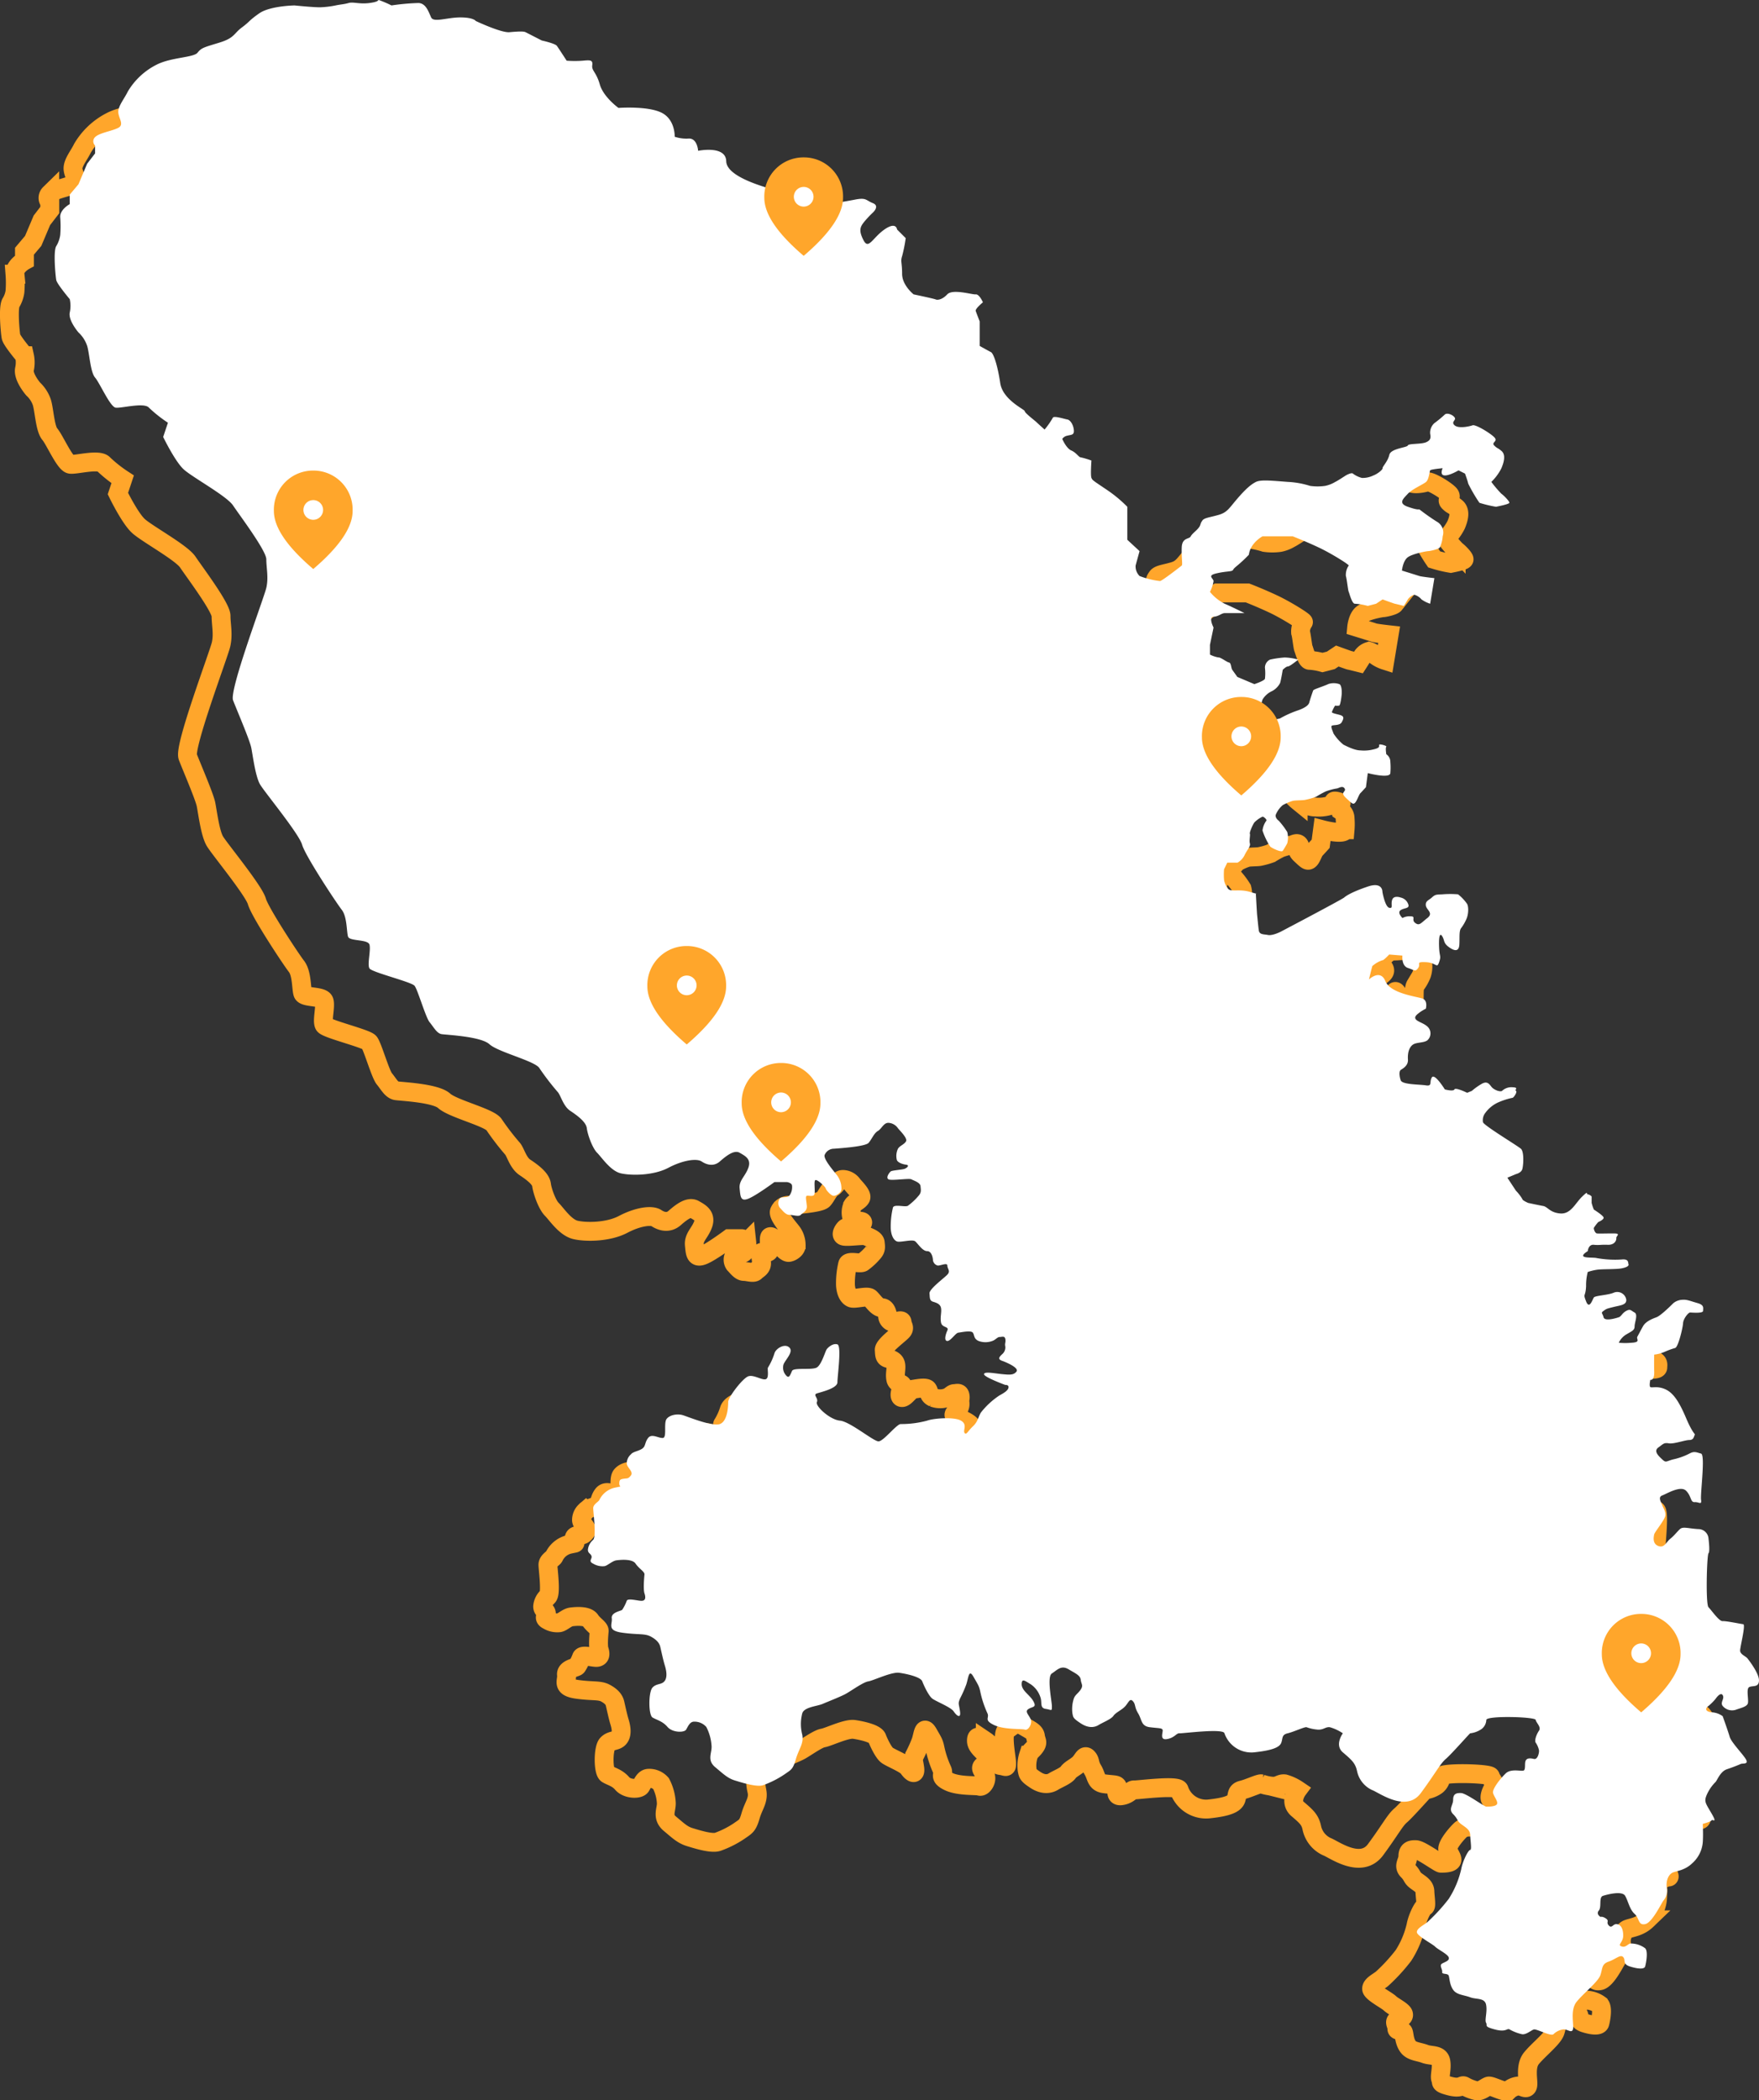 <svg xmlns="http://www.w3.org/2000/svg" xmlns:xlink="http://www.w3.org/1999/xlink" width="466.264" height="556.588" viewBox="0 0 466.264 556.588"><rect x="0" y="0" width="466.264" height="556.588" fill="#333333" stroke="none"/><defs><clipPath id="clip-path"><rect id="Rectangle_30" data-name="Rectangle 30" width="31" height="31" transform="translate(609 514)" fill="#fff" stroke="#707070" stroke-width="1"></rect></clipPath></defs><g id="martinique_Graphisme" data-name="martinique Graphisme" transform="translate(-1028.62 -2692.9)"><path id="Trac&#xE9;_22" data-name="Trac&#xE9; 22" d="M-3454.63,842.743v2.1l-2.1,2.729-2.309,5.457-2.309,2.729v2.519s-2.728,1.469-2.518,3.568a30.036,30.036,0,0,1,0,4.618,7.826,7.826,0,0,1-1.05,2.938c-.84,1.259-.209,7.976,0,9.025s3.568,5.037,3.568,5.037a8.255,8.255,0,0,1,0,3.568c-.419,2.1,2.309,5.247,2.309,5.247a8.643,8.643,0,0,1,2.309,3.568c.63,2.1.839,6.926,2.1,8.4s3.989,7.766,5.458,7.976,7.556-1.469,8.815,0a35.429,35.429,0,0,0,5.037,3.988l-1.259,3.778s3.147,6.507,5.457,8.605,11.386,7.031,13.066,9.55,8.815,11.964,8.815,14.272.63,4.828,0,7.556-9.865,27.076-8.815,29.8,4.408,10.494,4.828,12.593,1.1,7.661,2.361,9.76,10.285,13.013,11.124,15.952,9.025,15.322,10.494,17.211,1.259,5.877,1.679,7.136,5.248.63,5.667,2.1-.629,5.247,0,6.3,11.125,3.568,11.964,4.618,2.938,8.4,3.988,9.655,1.889,2.938,3.148,3.148,10.389.577,12.7,2.676,11.964,4.408,13.223,6.3a68,68,0,0,0,4.827,6.3c.839.839,1.469,3.778,3.358,5.037s4.2,2.938,4.408,4.617,1.469,5.247,2.728,6.507,3.568,4.828,6.3,5.457,8.605.63,12.593-1.469,7.557-2.519,8.816-1.679,3.148,1.469,4.827,0,3.778-3.148,5.247-2.309,3.148,1.679,2.309,3.988-2.518,3.358-2.309,5.457.209,3.568,2.309,2.729,6.926-4.408,6.926-4.408h3.311s1.3.208,1.348.948a3.823,3.823,0,0,1-.739,2.7c-.652.609-2.174.136-2.522.764a2.054,2.054,0,0,0,0,2.367c.652.652,1.522,1.913,2.522,1.913s2.522.565,3.044,0,1.74-.957,1.609-2.392-.435-2.522,0-2.652,1.478.261,1.913-.218-.087-3.3.261-3.87,2.7,1.637,2.826,2.123,1.479,2.052,2.218,1.965,2.087-.929,1.957-1.965a5.835,5.835,0,0,0-1.3-3.645c-1.218-1.522-3.7-4.436-3.088-5.349a2.641,2.641,0,0,1,2.435-1.522c1.479-.13,8.284-.554,9.153-1.555s1.435-2.566,2.435-3.131,1.566-2.218,2.826-2.174a3.238,3.238,0,0,1,2.522,1.435c.565.7,2.609,2.653,2.131,3.479s-1.652,1.152-2.131,1.946a4.493,4.493,0,0,0-.3,2.968c.218.652,1.392,1.131,2.435,1.261s.3.826-.348,1.087-3.3.391-3.7.7-1.348,1.652-.609,2.087,5.458-.326,6.066,0,2.348.848,2.435,1.8.3,1.674-.522,2.577a15.99,15.99,0,0,1-2.827,2.642c-.782.435-3.678-.527-3.964.489a21.611,21.611,0,0,0-.58,5.507c.1,1.815.728,3.057,1.609,3.439s4.129-.669,4.894,0,1.911,2.579,3.153,2.579,1.529,1.911,1.529,2.388a1.722,1.722,0,0,0,1.242,1.433c.669.1,2.58-.86,2.58,0s.908,1.457,0,2.412-4.825,3.821-4.729,4.968,0,1.911.908,2.2,1.958.573,2.149,1.72-.286,2.388,0,3.821,2.2.955,1.672,2.1-.907,2.771,0,2.771,2.149-2.1,2.914-2.2,3.367-.669,3.845,0,.191,1.624,1.529,2.2a5.223,5.223,0,0,0,3.63,0c.86-.286,1.338-1.051,1.911-1.051s1.337-.382,1.528.478-.191,1.242,0,2.006a2.348,2.348,0,0,1-.86,2.1c-.573.573-1.337,1.242,0,1.719s4.585,1.911,3.821,2.866-1.815.86-3.821.669-4.681-.764-4.777,0,5.636,2.866,5.636,2.866.956-.1.861.669-1.146,1.433-2.388,2.1a20.73,20.73,0,0,0-4.968,4.586c-.669,1.146-.765,2.388-2.1,3.63s-1.72,2.389-2.2,1.72.86-2.2-.955-3.248-7.237-.621-8.956,0a26.356,26.356,0,0,1-6.974.908c-1.051-.1-4.586,4.586-5.923,4.586s-7.548-5.255-10.222-5.493-6.592-3.869-6.114-4.92-1.146-1.911,0-2.293,5.445-1.338,5.445-2.962,1.147-9.649,0-10.031-2.484.764-2.866,1.337-1.338,4.012-2.58,4.777-6.133-.048-6.577.908-.723,1.911-1.348,1.433a3.039,3.039,0,0,1-.912-3.153c.478-1.242,2.754-3.344,1.52-4.49s-3.547.287-3.919,1.529a16.567,16.567,0,0,1-1.709,3.774c-.287.239.383,2.723-.573,3.1s-3.174-1.242-4.644-.764-5.351,5.527-5.351,6.831-.211,5.1-2.2,5.828-8.367-1.894-9.764-2.335-3.454-.147-4.335.955.147,5-1.029,5.071-2.939-1.249-3.895,0-.588,2.2-1.617,2.866-2.352.735-2.94,1.47a3.185,3.185,0,0,0-1.1,2.5c.147,1.1,1.837,2.131,1.1,3.086s-.955.735-1.91.882-1.176.294-1.176,1.323,1.176.515-1.4,1.1a5.972,5.972,0,0,0-3.895,3.233c-.294.514-1.617,1.121-1.617,2.149s.882,7.422,0,8.378a3.936,3.936,0,0,0-1.4,2.646c0,.955.735.955.955,1.69s-.955,1.323.441,1.984a4.755,4.755,0,0,0,3.013.661c.808-.147,2.058-1.4,3.16-1.543s4.189-.441,5.071.882,2.425,2.131,2.351,2.866-.367,3.895,0,5,.294,1.91-.661,1.984-3.748-.809-4.042,0a11.562,11.562,0,0,1-1.176,2.352c-.294.367-3.013.661-2.792,2.278s-1.4,3.233,2.792,3.821,5.952.147,7.569,1.029,2.278,1.763,2.5,2.719.808,3.656,1.176,4.832.809,3.087,0,4.189-2.131.588-3.234,1.764-1.1,7.275,0,7.937,2.646.955,3.969,2.5,4.409,1.544,4.923.735.955-2.131,2.131-2.131a4.157,4.157,0,0,1,3.234,1.4,12.68,12.68,0,0,1,1.4,5.144c.073,1.837-1.25,3.674.955,5.512s3.307,2.939,5.218,3.527,5.879,1.837,7.5,1.249a25.638,25.638,0,0,0,5.658-2.866c1.763-1.25,2.2-1.249,3.013-4.042s2.131-4.042,1.69-6.467a11.244,11.244,0,0,1,0-5.659c.514-1.69,3.9-1.855,5.438-2.517s4.555-1.837,5.952-2.572,4.7-3.16,6.1-3.38,6.173-2.572,8.231-2.278,5.658,1.1,6.1,2.278,1.691,3.821,2.646,4.556,4.924,2.278,5.658,3.38,1.985,2.131,1.69,0-.588-1.911,0-3.38a32.45,32.45,0,0,0,1.69-3.821c.588-1.911.662-4.115,1.911-1.911s1.469,2.351,1.837,4.189a27.413,27.413,0,0,0,1.837,5.456c.588,1.231-1.03,1.745,1.69,3.068s7.349.956,8.231,1.25,2.094-1.6,1.506-2.848-1.617-1.985-.515-2.646,2.2-.367,1.249-2.057-3.086-2.756-3.086-4.5,1.029-.753,2.352,0a6.657,6.657,0,0,1,2.719,3.821c.294,1.268-.22,2.517,1.323,2.737s1.617.735,1.617-.661-1.4-7.863,0-8.745,2.426-2.278,4.41-1.1,3.086,1.616,3.233,2.792.735,1.47,0,2.572-1.469,1.359-1.837,2.406a8.929,8.929,0,0,0-.368,3.913c.22,1.029.073,1.249,2.2,2.645s3.748,1.066,4.777.423,3.307-1.525,3.894-2.407,2.205-1.543,3.087-2.5,1.249-2.278,2.058-1.4.368,1.543,1.4,3.233.735,3.381,3.086,3.675,3.086.184,3.38.643-.955,2.811,1.1,2.517,2.573-1.617,3.381-1.543,11.648-1.378,11.941,0a7.543,7.543,0,0,0,7.79,5.052c4.85-.514,6.834-1.323,7.275-2.572s.073-2.094,1.69-2.48,4.483-1.745,5-1.616a11.131,11.131,0,0,0,3.012.643c1.543.073,1.984-.771,3.16-.643a12.145,12.145,0,0,1,3.454,1.616s-2.3,3.087,0,5.052,3.325,2.847,3.766,4.979a7.133,7.133,0,0,0,3.969,5c1.837.661,9.038,6.1,12.934.808s5.144-7.79,6.614-9.039,6.247-6.687,6.467-6.8a6.592,6.592,0,0,0,3.031-1.139,3.174,3.174,0,0,0,1.249-2.425c.221-1.176,12.934-.808,13.081,0s1.543,1.911.882,2.866-1.25,2.572-.882,3.16a5.644,5.644,0,0,1,.882,2.058c.073.661-.368,2.5-1.323,2.278s-1.838-.294-2.205.441.074,2.425-.587,2.646-3.308-.588-4.7.735-3.656,4.189-3.362,5.218,1.4,2.278,1.029,2.94-2.241.661-2.811.661-5.272-3.527-6.669-3.6-2.131.294-2.131,1.764-1.323,2.5,0,3.821.955,1.764,2.131,2.646,2.352,1.469,2.389,2.866.478,3.969,0,3.969-1.945,2.788-2.389,5.148a24.761,24.761,0,0,1-3.3,7.824,47.657,47.657,0,0,1-5.713,6.21c-1.117.869-2.732,1.615-2.732,2.608s4.1,3.1,4.844,3.85,3.353,1.987,3.6,2.856-.869,1.118-1.739,1.615.124,1.49,0,2.235,1.49.248,1.739.994.226,2.36,1.168,3.726,2.88,1.366,4.52,1.987,3.854.081,4.221,1.992-.441,4.042,0,4.777-.735.955,2.351,1.764,3.16-.441,3.9,0a11.877,11.877,0,0,0,3.233,1.249c1.1.22,2.425-1.029,3.16-1.249s4.556,1.911,5.218,1.249a4.494,4.494,0,0,1,2.5-1.249c1.1-.22,2.278,1.1,2.646,0s-.845-5.071.992-7.349,5.732-5.291,6.32-7.128.294-2.866,2.2-3.527,3.086-1.984,3.821-1.176-.293,1.837,1.838,2.5,3.748.735,3.969,0,.882-4.041,0-4.85a6.3,6.3,0,0,0-3.969-1.249c-.735.22-1.249,1.176-2.351.735s.587-1.029.514-3.013-.808-2.793-1.763-2.866-1.249,1.25-2.058.368.22-1.176-.735-1.837-1.469-.441-1.469-.441-1.249-.735-.441-1.69-.073-3.527,1.1-3.895,5.071-1.4,5.879,0,1.176,3.6,2.5,4.777.883,3.086,2.793,2.719,4.335-5.659,4.923-6.32a4.025,4.025,0,0,0,.809-3.454c-.22-1.837.514-3.491,1.69-3.932s3.161-.588,5.071-2.425a8.318,8.318,0,0,0,2.792-5.585c.147-1.911,0-4.85,0-4.85s2.2-.588,2.352-.955,1.617,1.029,0-1.764-2.058-3.16-1.323-4.924a11.121,11.121,0,0,1,2.352-3.454c.441-.441,1.25-2.792,3.013-3.381s3.159-1.176,3.674-1.4,1.984.147,1.47-1.029-3.968-4.63-4.409-6.173S-3023.2,1259-3023.2,1259a5.349,5.349,0,0,0-2.94-1.029c-2.2-.294-1.323-1.4-.808-1.69a14.088,14.088,0,0,0,1.837-1.837s1.323-1.984,1.911-1.029-.735,1.911,0,2.866a3.23,3.23,0,0,0,3.453,1.029c1.176-.441,2.72-.735,3.16-1.543s-.514-4.042.441-4.483,2.5.147,2.572-1.69-2.5-5.2-3.013-5.861-1.984-1.1-1.984-2.131,1.543-6.908.808-6.982-4.481-.882-5.437-.808-2.94-2.866-3.748-3.674-.441-13.889,0-14.33,0-3.821,0-3.821a2.709,2.709,0,0,0-2.719-2.572c-2.646-.147-4.042-.735-4.85,0s-1.47,1.69-2.572,2.572-1.543,2.5-3.16,1.911-1.249-2.425-1.1-3.086,2.792-3.821,2.939-4.924-.441-1.837-.809-2.793-1.176-2.149,0-2.59,4.85-2.719,6.32-1.249,1.1,3.086,2.278,3.013,1.91.882,1.69-.661,1.176-11.905,0-12.2-1.763-.735-3.086,0a17.415,17.415,0,0,1-4.336,1.543c-1.911.514-1.838.955-2.866,0s-2.351-2.2-1.028-3.16,1.469-1.323,2.792-1.1,4.263-.882,5.439-.882,1.176-.955,1.4-1.323-.441-.147-2.278-4.483-3.38-6.687-5.511-7.642-3.6-.294-3.968-.588,0-1.911,0-1.911,1.1.294,1.029-2.131,0-4.556,0-4.556a9.77,9.77,0,0,0,2.939-.809,19.841,19.841,0,0,1,2.646-.955c.808-.368,1.984-5.291,2.058-6.541s1.414-2.848,1.855-2.848,3.454.294,3.454-.441.368-1.544-1.47-2.058-2.756-.955-3.84-.882a4.1,4.1,0,0,0-2.554.882c-.514.515-3.307,3.307-4.482,3.748s-2.866,1.1-3.6,2.425-1.1,2.057-1.47,2.719,1.029,1.47-1.543,1.617a17.536,17.536,0,0,1-3.381,0,4.964,4.964,0,0,1,1.984-2.2c1.47-.882,2.2-1.1,2.2-2.131s.955-3.16,0-3.675-1.1-1.028-2.2-.441-1.323,1.469-1.984,1.69-3.748,1.176-4.042,0-.809-1.1,0-1.69.882-.588,2.646-1.029,3.453-.514,3.38-1.911a2.418,2.418,0,0,0-3.38-1.856c-1.616.661-4.85.735-5.218,1.249s-1.176,3.307-2.058,1.029-.147-.955,0-4.042a13.892,13.892,0,0,1,.441-3.748,14.867,14.867,0,0,1,2.425-.588c1.4-.22,5-.074,6.541-.368s1.984-.735,1.837-1.1.147-1.47-1.837-1.249a27.861,27.861,0,0,1-6.541-.367c-.809-.221-2.94,0-3.528-.441s1.1-1.4,1.1-1.4.147-1.837,1.616-1.69,1.838-.074,3.674,0,2.352-1.176,2.279-1.764,1.4-1.249-.735-1.249-3.895.074-4.409,0-.882-1.176-.809-1.47a10.379,10.379,0,0,1,1.176-1.543s1.617-.661,1.4-1.249-2.572-2.058-2.572-2.058a12.241,12.241,0,0,1-.588-1.764v-1.69a1.742,1.742,0,0,0-1.028-.588c-.515,0,.367-1.176-1.47.588s-3.013,4.7-5.805,4.483-3.307-1.764-4.556-1.984-3.968-.808-3.968-.808-1.543-.661-1.543-1.029a11.478,11.478,0,0,0-1.69-2.2l-2.278-3.454,2.278-.955s1.4-.312,1.69-1.341.514-4.556-.368-5.365-9.847-6.173-10.068-7.055a3.1,3.1,0,0,1,.441-2.2,8.74,8.74,0,0,1,3.38-2.939,18.439,18.439,0,0,1,4.042-1.323c.294-.074,1.323-1.543.882-1.837s.882-.882-.882-.955a3.587,3.587,0,0,0-2.792.955c-.588.367-2.131-.294-2.719-.955s-1.1-1.837-2.719-.882a16.493,16.493,0,0,0-2.572,1.837l-1.25.514s-3.092-1.518-3.375-.9-2.544,0-2.544,0-2.714-4.409-3.448-3.166.227,2.374-1.582,2.092-6.276-.17-6.671-1.357-.453-2.374,0-2.713,2.035-1.074,1.922-2.77.282-3.166,1.243-3.9,2.883-.452,3.9-1.187a2.448,2.448,0,0,0,0-3.674c-1.187-1.074-3.165-1.357-3.222-2.318s2.827-2.4,2.827-2.4.579-2.092-.834-2.657-8.536-1.3-9.892-4.635-4.353-.452-4.353-.452.791-3.279.9-3.561a7.774,7.774,0,0,1,2.657-1.526c.339.057,1.808-1.526,1.808-1.526l3.5.283s-.311,2.714,1.456,3.279,1.936,1.131,2.728,0-.819-1.639,2.021-1.526,2.9,1.809,3.518,0,.113-1.244,0-3.957.169-4.014.848-2.883.226,1.752,1.809,2.883,2.6,1.074,2.714-.678-.113-3.448.4-4.3a12.009,12.009,0,0,0,1.583-2.77c.509-1.413.452-3.279,0-3.844a12,12,0,0,0-2.317-2.431,24.669,24.669,0,0,0-4.183,0c-1.7.057-1.894.057-2.784.848s-1.709.9-1.582,2.092,2.134,1.979.4,3.335-2.105,2.148-3.222,1.3.3-1.752-1.229-1.752a3.879,3.879,0,0,0-2.148.452s-1.5-1.414-.466-2.092,2.586-.339,1.922-1.752a2.711,2.711,0,0,0-1.922-1.583s-1.794-.678-2.247.565.339,2.431-.792,2.148-1.808-4.211-1.808-4.211.141-2.77-3.873-1.413-5.652,2.374-6.274,2.911-16.619,8.96-16.845,9.073-2.2,1.074-3.335.848-2.261-.056-2.431-1.187-.4-3.731-.452-4.127-.34-5.709-.34-5.709.9.339-1.583-.4-4.522-.113-5.427-.565-1.413-2.374-1.413-2.6a15.711,15.711,0,0,1,0-2.826c.169-.339.848-1.752.848-1.752h2.727a4.646,4.646,0,0,0,1.922-2.12c.848-1.639,1.555-2.2,1.343-3s.156-2.2,0-2.544.805-2.487,1.2-3a7.617,7.617,0,0,1,2.148-1.526c.283-.057,1.243.791,1.018,1.074a5.471,5.471,0,0,0-1.018,2.6,18.467,18.467,0,0,0,2.035,4.24c.4.4,2.939,1.639,3.335,1.131a22.548,22.548,0,0,0,1.188-1.979,5.9,5.9,0,0,0,0-3,20.249,20.249,0,0,0-2.261-3c-.113-.057-1.187-.9-.679-1.809a6.685,6.685,0,0,1,1.752-2.318,14.449,14.449,0,0,1,2.657-1.131c.792-.17,2.826-.113,3.392-.283a19.827,19.827,0,0,0,2.77-.791,27.055,27.055,0,0,1,2.544-1.413,16.348,16.348,0,0,1,2.939-.791c.452,0,1.527-.9,2.092,0s-1.356.9.34,2.487,1.922,1.809,2.43,1.3,1.018-2.148,1.413-2.544,1.469-1.583,1.469-1.583l.495-3.731s5.865,1.555,5.978,0a17.3,17.3,0,0,0,0-2.968,2.425,2.425,0,0,0-1.074-2.035s-.282-1.752,0-1.978-1.639-.791-1.865-.565.565.791-1.47,1.244a10.112,10.112,0,0,1-3.533.283c-1.555,0-3.816-1.187-4.494-1.526a12.32,12.32,0,0,1-2.657-3c0-.226-.849-1.809-.4-2.035s2.092,0,2.6-.9.622-1.413,0-1.752-2.657-.565-2.6-.961a9.3,9.3,0,0,1,.848-1.7,3.24,3.24,0,0,0,1.074,0c.339-.113.622-2.261.678-3.109s-.057-2.431-.678-2.6a4.558,4.558,0,0,0-2.883,0c-.848.452-3.787,1.357-3.957,1.639s-.961,2.77-1.074,3.222-.565,1.243-2.939,2.091a26.93,26.93,0,0,0-4.805,2.148,11.554,11.554,0,0,1-3.646.4,2.4,2.4,0,0,1-1.441-2.091,8.35,8.35,0,0,1,.424-3.279,5.607,5.607,0,0,1,2.4-2.2,4.978,4.978,0,0,0,2.261-2.2c.227-.622.707-3.5.707-3.5s.876-.9,1.385-.9,2.714-1.809,2.714-1.809a14.806,14.806,0,0,0-3.561-.565,25.422,25.422,0,0,0-3.9.565,2.356,2.356,0,0,0-1.357,2.148,12.324,12.324,0,0,1,0,2.939c-.226.565-2.8,1.413-2.8,1.413l-4.515-1.91-1.338-1.877c-.335-.469-.286-1.848-.86-1.944s-2.292-1.427-2.77-1.335a8.035,8.035,0,0,1-2.292-.767v-2.579l.955-4.586s-1.433-2.771,0-2.866,2.1-.955,2.961-.955h5.254s-3.057-1.529-5.254-2.484a11.869,11.869,0,0,1-3.917-3.153,8.945,8.945,0,0,0,.955-2.866c-.1-.764-1.72-1.433.668-2.006s3.821-.478,4.3-.764-.19-.1,1.338-1.338a36.875,36.875,0,0,0,3.057-2.866c.382-3.153,3.606-4.872,3.606-4.872h8.028s3.461,1.338,6.9,2.962,8.12,4.586,7.929,4.777a4.428,4.428,0,0,0-.753,2.771c.276.86.563,3.821.753,4.2s.87,3.248,1.677,3.153a16.619,16.619,0,0,1,3.377.573l2.207-.573,1.719-1.146s3.153,1.146,3.248,1.146,2.388.573,2.388.573.86-1.337,1.051-1.719a3.227,3.227,0,0,1,1.719-1.242,3.9,3.9,0,0,1,1.911,1.242,8.376,8.376,0,0,0,2.293,1.146l1.123-6.783s-3.44-.382-4.013-.573-4.585-1.433-4.585-1.433.239-2.579,1.553-3.535,5.038-1.624,5.421-1.624,2.676-.478,3.057-.955a8.493,8.493,0,0,0,.764-2.962,3.281,3.281,0,0,0-1.433-3.821c-2.2-1.337-4.777-3.344-4.777-3.344s-.334.286-3.033-.669-1.122-2.2,0-3.439,4.084-2.484,4.848-3.153.907-2.77,1.074-3.057,3.319-.573,3.319-.573-.86,1.815.478,1.911,3.726-1.338,3.726-1.338l1.719.86s.668,1.815.86,2.675a42.179,42.179,0,0,0,2.961,5.063,33.239,33.239,0,0,0,4.395,1.051c.478-.1,3.438-.669,3.534-1.051s-1.623-2.1-2.1-2.388a31.64,31.64,0,0,1-2.675-3.153,13.294,13.294,0,0,0,2.675-3.63c.764-1.815,1.147-3.63,0-4.586s-1.052-.573-1.911-1.433,1.146-1.051,0-2.2-4.967-3.439-5.732-3.153-3.726.955-4.777,0,.573-1.337,0-2.1-2.1-1.338-2.675-.669a29.716,29.716,0,0,1-2.675,2.2,3.415,3.415,0,0,0-1.123,2.771c.167.955.263,1.719-1.074,2.293s-4.634.287-4.848.86-4.514.764-4.9,2.484-1.863,3.153-1.792,3.535-1.361,1.529-2.412,1.911a6.584,6.584,0,0,1-3.057.669,6.959,6.959,0,0,1-2.388-1.146c-.382-.382-1.876.478-1.876.478s-2.328,1.528-2.805,1.719a8.432,8.432,0,0,1-2.675,1.051,14.009,14.009,0,0,1-4.013,0,23.01,23.01,0,0,0-5.855-1.051c-3.889-.286-7.137-.669-8.475,0s-2.722,1.863-4.943,4.442-2.651,3.63-4.968,4.3-3.845.764-4.323,1.529-.191.191-.573,1.242-2.1,2.1-2.484,2.914-2.292.239-2.388,2.962.286,4.538,0,4.777-5.063,3.965-5.732,4.108a21.628,21.628,0,0,1-5.445-1.337,3.6,3.6,0,0,1-1.051-2.771c.191-.716,1.051-3.821,1.051-3.821l-3.249-3.009v-8.741a34.787,34.787,0,0,0-5.588-4.609c-3.535-2.388-3.631-2.388-3.917-3.057s0-4.586,0-4.586a21.484,21.484,0,0,0-2.866-.86c-.477,0-1.146-1.242-2.483-1.815s-2.389-3.057-2.389-3.057a2.057,2.057,0,0,1,1.338-.86c1.051-.287,1.911-.1,1.72-1.624s-1.052-2.579-1.72-2.675-3.535-1.051-3.822-.478a21.5,21.5,0,0,1-2.2,3.153c-.1-.1-1.815-1.624-2.2-2.006s-3.057-2.388-3.057-2.866-5.828-2.961-6.5-7.452-1.719-7.834-2.484-8.216-2.962-1.624-2.962-1.624v-6.5s-.86-2.2-1.051-2.771,1.911-2.293,1.911-2.293-.955-2.2-1.911-2.1-6.114-1.528-7.547,0-2.7,1.528-3.081,1.337-5.828-1.337-5.828-1.337-3.056-2.388-3.056-5.445-.478-3.248,0-4.681a40.039,40.039,0,0,0,.955-4.777l-2.293-2.293s-.191-2.2-3.344,0-4.2,5.446-5.541,2.866-.859-3.535,0-4.681a27.072,27.072,0,0,1,2.484-2.675s1.911-1.72,0-2.484-1.719-1.529-4.681-.955-5.541.955-5.541.955l-1.146-1.624-1.72-4.036h-3.726a18.562,18.562,0,0,1-3.535,1.529c-2.292.764-4.394,1.146-6.018.573s-12.419-3.248-12.515-7.547-7.451-2.771-7.451-2.771-.191-3.344-2.484-3.248a9.8,9.8,0,0,1-3.726-.478s.191-4.586-3.535-6.4-11.369-1.242-11.369-1.242-3.988-2.866-4.943-6.21-2.2-3.63-2.007-5.063-.477-1.433-2.484-1.242a28.311,28.311,0,0,1-4.3,0s-2.1-3.248-2.58-3.917-4.012-1.433-4.012-1.433-3.726-1.911-4.3-2.2-2.1-.191-4.3,0-8.885-2.962-8.885-2.962-.573-.955-4.108-.955-7.07,1.433-7.738,0-1.338-3.726-3.344-3.821a60.1,60.1,0,0,0-7.165.645,29.2,29.2,0,0,0-3.344-1.433c-.382,0,.191.43-2.484.788s-4.3-.358-5.541,0-2.1.358-3.439.645a24.571,24.571,0,0,1-3.821.478c-1.433.1-7.07-.478-7.07-.478s-6.5.1-9.362,2.1-2.389,2.1-4.586,3.726-1.909,2.77-5.923,4.012-4.777,1.337-5.828,2.675-6.974,1.194-10.891,3.2a18.6,18.6,0,0,0-7.643,7.165c-.86,1.815-2.579,3.822-2.484,5.446s1.624,3.248,0,4.108-5.081,1.337-6.171,2.484A1.531,1.531,0,0,0-3454.63,842.743Z" transform="translate(4496.454 1903.716)" fill="none" stroke="#ffa62b" stroke-width="5"></path><path id="Trac&#xE9;_21" data-name="Trac&#xE9; 21" d="M-3454.63,842.743v2.1l-2.1,2.729-2.309,5.457-2.309,2.729v2.519s-2.728,1.469-2.518,3.568a30.036,30.036,0,0,1,0,4.618,7.826,7.826,0,0,1-1.05,2.938c-.84,1.259-.209,7.976,0,9.025s3.568,5.037,3.568,5.037a8.255,8.255,0,0,1,0,3.568c-.419,2.1,2.309,5.247,2.309,5.247a8.643,8.643,0,0,1,2.309,3.568c.63,2.1.839,6.926,2.1,8.4s3.989,7.766,5.458,7.976,7.556-1.469,8.815,0a35.429,35.429,0,0,0,5.037,3.988l-1.259,3.778s3.147,6.507,5.457,8.605,11.386,7.031,13.066,9.55,8.815,11.964,8.815,14.272.63,4.828,0,7.556-9.865,27.076-8.815,29.8,4.408,10.494,4.828,12.593,1.1,7.661,2.361,9.76,10.285,13.013,11.124,15.952,9.025,15.322,10.494,17.211,1.259,5.877,1.679,7.136,5.248.63,5.667,2.1-.629,5.247,0,6.3,11.125,3.568,11.964,4.618,2.938,8.4,3.988,9.655,1.889,2.938,3.148,3.148,10.389.577,12.7,2.676,11.964,4.408,13.223,6.3a68,68,0,0,0,4.827,6.3c.839.839,1.469,3.778,3.358,5.037s4.2,2.938,4.408,4.617,1.469,5.247,2.728,6.507,3.568,4.828,6.3,5.457,8.605.63,12.593-1.469,7.557-2.519,8.816-1.679,3.148,1.469,4.827,0,3.778-3.148,5.247-2.309,3.148,1.679,2.309,3.988-2.518,3.358-2.309,5.457.209,3.568,2.309,2.729,6.926-4.408,6.926-4.408h3.311s1.3.208,1.348.948a3.823,3.823,0,0,1-.739,2.7c-.652.609-2.174.136-2.522.764a2.054,2.054,0,0,0,0,2.367c.652.652,1.522,1.913,2.522,1.913s2.522.565,3.044,0,1.74-.957,1.609-2.392-.435-2.522,0-2.652,1.478.261,1.913-.218-.087-3.3.261-3.87,2.7,1.637,2.826,2.123,1.479,2.052,2.218,1.965,2.087-.929,1.957-1.965a5.835,5.835,0,0,0-1.3-3.645c-1.218-1.522-3.7-4.436-3.088-5.349a2.641,2.641,0,0,1,2.435-1.522c1.479-.13,8.284-.554,9.153-1.555s1.435-2.566,2.435-3.131,1.566-2.218,2.826-2.174a3.238,3.238,0,0,1,2.522,1.435c.565.7,2.609,2.653,2.131,3.479s-1.652,1.152-2.131,1.946a4.493,4.493,0,0,0-.3,2.968c.218.652,1.392,1.131,2.435,1.261s.3.826-.348,1.087-3.3.391-3.7.7-1.348,1.652-.609,2.087,5.458-.326,6.066,0,2.348.848,2.435,1.8.3,1.674-.522,2.577a15.99,15.99,0,0,1-2.827,2.642c-.782.435-3.678-.527-3.964.489a21.611,21.611,0,0,0-.58,5.507c.1,1.815.728,3.057,1.609,3.439s4.129-.669,4.894,0,1.911,2.579,3.153,2.579,1.529,1.911,1.529,2.388a1.722,1.722,0,0,0,1.242,1.433c.669.1,2.58-.86,2.58,0s.908,1.457,0,2.412-4.825,3.821-4.729,4.968,0,1.911.908,2.2,1.958.573,2.149,1.72-.286,2.388,0,3.821,2.2.955,1.672,2.1-.907,2.771,0,2.771,2.149-2.1,2.914-2.2,3.367-.669,3.845,0,.191,1.624,1.529,2.2a5.223,5.223,0,0,0,3.63,0c.86-.286,1.338-1.051,1.911-1.051s1.337-.382,1.528.478-.191,1.242,0,2.006a2.348,2.348,0,0,1-.86,2.1c-.573.573-1.337,1.242,0,1.719s4.585,1.911,3.821,2.866-1.815.86-3.821.669-4.681-.764-4.777,0,5.636,2.866,5.636,2.866.956-.1.861.669-1.146,1.433-2.388,2.1a20.73,20.73,0,0,0-4.968,4.586c-.669,1.146-.765,2.388-2.1,3.63s-1.72,2.389-2.2,1.72.86-2.2-.955-3.248-7.237-.621-8.956,0a26.356,26.356,0,0,1-6.974.908c-1.051-.1-4.586,4.586-5.923,4.586s-7.548-5.255-10.222-5.493-6.592-3.869-6.114-4.92-1.146-1.911,0-2.293,5.445-1.338,5.445-2.962,1.147-9.649,0-10.031-2.484.764-2.866,1.337-1.338,4.012-2.58,4.777-6.133-.048-6.577.908-.723,1.911-1.348,1.433a3.039,3.039,0,0,1-.912-3.153c.478-1.242,2.754-3.344,1.52-4.49s-3.547.287-3.919,1.529a16.567,16.567,0,0,1-1.709,3.774c-.287.239.383,2.723-.573,3.1s-3.174-1.242-4.644-.764-5.351,5.527-5.351,6.831-.211,5.1-2.2,5.828-8.367-1.894-9.764-2.335-3.454-.147-4.335.955.147,5-1.029,5.071-2.939-1.249-3.895,0-.588,2.2-1.617,2.866-2.352.735-2.94,1.47a3.185,3.185,0,0,0-1.1,2.5c.147,1.1,1.837,2.131,1.1,3.086s-.955.735-1.91.882-1.176.294-1.176,1.323,1.176.515-1.4,1.1a5.972,5.972,0,0,0-3.895,3.233c-.294.514-1.617,1.121-1.617,2.149s.882,7.422,0,8.378a3.936,3.936,0,0,0-1.4,2.646c0,.955.735.955.955,1.69s-.955,1.323.441,1.984a4.755,4.755,0,0,0,3.013.661c.808-.147,2.058-1.4,3.16-1.543s4.189-.441,5.071.882,2.425,2.131,2.351,2.866-.367,3.895,0,5,.294,1.91-.661,1.984-3.748-.809-4.042,0a11.562,11.562,0,0,1-1.176,2.352c-.294.367-3.013.661-2.792,2.278s-1.4,3.233,2.792,3.821,5.952.147,7.569,1.029,2.278,1.763,2.5,2.719.808,3.656,1.176,4.832.809,3.087,0,4.189-2.131.588-3.234,1.764-1.1,7.275,0,7.937,2.646.955,3.969,2.5,4.409,1.544,4.923.735.955-2.131,2.131-2.131a4.157,4.157,0,0,1,3.234,1.4,12.68,12.68,0,0,1,1.4,5.144c.073,1.837-1.25,3.674.955,5.512s3.307,2.939,5.218,3.527,5.879,1.837,7.5,1.249a25.638,25.638,0,0,0,5.658-2.866c1.763-1.25,2.2-1.249,3.013-4.042s2.131-4.042,1.69-6.467a11.244,11.244,0,0,1,0-5.659c.514-1.69,3.9-1.855,5.438-2.517s4.555-1.837,5.952-2.572,4.7-3.16,6.1-3.38,6.173-2.572,8.231-2.278,5.658,1.1,6.1,2.278,1.691,3.821,2.646,4.556,4.924,2.278,5.658,3.38,1.985,2.131,1.69,0-.588-1.911,0-3.38a32.45,32.45,0,0,0,1.69-3.821c.588-1.911.662-4.115,1.911-1.911s1.469,2.351,1.837,4.189a27.413,27.413,0,0,0,1.837,5.456c.588,1.231-1.03,1.745,1.69,3.068s7.349.956,8.231,1.25,2.094-1.6,1.506-2.848-1.617-1.985-.515-2.646,2.2-.367,1.249-2.057-3.086-2.756-3.086-4.5,1.029-.753,2.352,0a6.657,6.657,0,0,1,2.719,3.821c.294,1.268-.22,2.517,1.323,2.737s1.617.735,1.617-.661-1.4-7.863,0-8.745,2.426-2.278,4.41-1.1,3.086,1.616,3.233,2.792.735,1.47,0,2.572-1.469,1.359-1.837,2.406a8.929,8.929,0,0,0-.368,3.913c.22,1.029.073,1.249,2.2,2.645s3.748,1.066,4.777.423,3.307-1.525,3.894-2.407,2.205-1.543,3.087-2.5,1.249-2.278,2.058-1.4.368,1.543,1.4,3.233.735,3.381,3.086,3.675,3.086.184,3.38.643-.955,2.811,1.1,2.517,2.573-1.617,3.381-1.543,11.648-1.378,11.941,0a7.543,7.543,0,0,0,7.79,5.052c4.85-.514,6.834-1.323,7.275-2.572s.073-2.094,1.69-2.48,4.483-1.745,5-1.616a11.131,11.131,0,0,0,3.012.643c1.543.073,1.984-.771,3.16-.643a12.145,12.145,0,0,1,3.454,1.616s-2.3,3.087,0,5.052,3.325,2.847,3.766,4.979a7.133,7.133,0,0,0,3.969,5c1.837.661,9.038,6.1,12.934.808s5.144-7.79,6.614-9.039,6.247-6.687,6.467-6.8a6.592,6.592,0,0,0,3.031-1.139,3.174,3.174,0,0,0,1.249-2.425c.221-1.176,12.934-.808,13.081,0s1.543,1.911.882,2.866-1.25,2.572-.882,3.16a5.644,5.644,0,0,1,.882,2.058c.073.661-.368,2.5-1.323,2.278s-1.838-.294-2.205.441.074,2.425-.587,2.646-3.308-.588-4.7.735-3.656,4.189-3.362,5.218,1.4,2.278,1.029,2.94-2.241.661-2.811.661-5.272-3.527-6.669-3.6-2.131.294-2.131,1.764-1.323,2.5,0,3.821.955,1.764,2.131,2.646,2.352,1.469,2.389,2.866.478,3.969,0,3.969-1.945,2.788-2.389,5.148a24.761,24.761,0,0,1-3.3,7.824,47.657,47.657,0,0,1-5.713,6.21c-1.117.869-2.732,1.615-2.732,2.608s4.1,3.1,4.844,3.85,3.353,1.987,3.6,2.856-.869,1.118-1.739,1.615.124,1.49,0,2.235,1.49.248,1.739.994.226,2.36,1.168,3.726,2.88,1.366,4.52,1.987,3.854.081,4.221,1.992-.441,4.042,0,4.777-.735.955,2.351,1.764,3.16-.441,3.9,0a11.877,11.877,0,0,0,3.233,1.249c1.1.22,2.425-1.029,3.16-1.249s4.556,1.911,5.218,1.249a4.494,4.494,0,0,1,2.5-1.249c1.1-.22,2.278,1.1,2.646,0s-.845-5.071.992-7.349,5.732-5.291,6.32-7.128.294-2.866,2.2-3.527,3.086-1.984,3.821-1.176-.293,1.837,1.838,2.5,3.748.735,3.969,0,.882-4.041,0-4.85a6.3,6.3,0,0,0-3.969-1.249c-.735.22-1.249,1.176-2.351.735s.587-1.029.514-3.013-.808-2.793-1.763-2.866-1.249,1.25-2.058.368.22-1.176-.735-1.837-1.469-.441-1.469-.441-1.249-.735-.441-1.69-.073-3.527,1.1-3.895,5.071-1.4,5.879,0,1.176,3.6,2.5,4.777.883,3.086,2.793,2.719,4.335-5.659,4.923-6.32a4.025,4.025,0,0,0,.809-3.454c-.22-1.837.514-3.491,1.69-3.932s3.161-.588,5.071-2.425a8.318,8.318,0,0,0,2.792-5.585c.147-1.911,0-4.85,0-4.85s2.2-.588,2.352-.955,1.617,1.029,0-1.764-2.058-3.16-1.323-4.924a11.121,11.121,0,0,1,2.352-3.454c.441-.441,1.25-2.792,3.013-3.381s3.159-1.176,3.674-1.4,1.984.147,1.47-1.029-3.968-4.63-4.409-6.173S-3023.2,1259-3023.2,1259a5.349,5.349,0,0,0-2.94-1.029c-2.2-.294-1.323-1.4-.808-1.69a14.088,14.088,0,0,0,1.837-1.837s1.323-1.984,1.911-1.029-.735,1.911,0,2.866a3.23,3.23,0,0,0,3.453,1.029c1.176-.441,2.72-.735,3.16-1.543s-.514-4.042.441-4.483,2.5.147,2.572-1.69-2.5-5.2-3.013-5.861-1.984-1.1-1.984-2.131,1.543-6.908.808-6.982-4.481-.882-5.437-.808-2.94-2.866-3.748-3.674-.441-13.889,0-14.33,0-3.821,0-3.821a2.709,2.709,0,0,0-2.719-2.572c-2.646-.147-4.042-.735-4.85,0s-1.47,1.69-2.572,2.572-1.543,2.5-3.16,1.911-1.249-2.425-1.1-3.086,2.792-3.821,2.939-4.924-.441-1.837-.809-2.793-1.176-2.149,0-2.59,4.85-2.719,6.32-1.249,1.1,3.086,2.278,3.013,1.91.882,1.69-.661,1.176-11.905,0-12.2-1.763-.735-3.086,0a17.415,17.415,0,0,1-4.336,1.543c-1.911.514-1.838.955-2.866,0s-2.351-2.2-1.028-3.16,1.469-1.323,2.792-1.1,4.263-.882,5.439-.882,1.176-.955,1.4-1.323-.441-.147-2.278-4.483-3.38-6.687-5.511-7.642-3.6-.294-3.968-.588,0-1.911,0-1.911,1.1.294,1.029-2.131,0-4.556,0-4.556a9.77,9.77,0,0,0,2.939-.809,19.841,19.841,0,0,1,2.646-.955c.808-.368,1.984-5.291,2.058-6.541s1.414-2.848,1.855-2.848,3.454.294,3.454-.441.368-1.544-1.47-2.058-2.756-.955-3.84-.882a4.1,4.1,0,0,0-2.554.882c-.514.515-3.307,3.307-4.482,3.748s-2.866,1.1-3.6,2.425-1.1,2.057-1.47,2.719,1.029,1.47-1.543,1.617a17.536,17.536,0,0,1-3.381,0,4.964,4.964,0,0,1,1.984-2.2c1.47-.882,2.2-1.1,2.2-2.131s.955-3.16,0-3.675-1.1-1.028-2.2-.441-1.323,1.469-1.984,1.69-3.748,1.176-4.042,0-.809-1.1,0-1.69.882-.588,2.646-1.029,3.453-.514,3.38-1.911a2.418,2.418,0,0,0-3.38-1.856c-1.616.661-4.85.735-5.218,1.249s-1.176,3.307-2.058,1.029-.147-.955,0-4.042a13.892,13.892,0,0,1,.441-3.748,14.867,14.867,0,0,1,2.425-.588c1.4-.22,5-.074,6.541-.368s1.984-.735,1.837-1.1.147-1.47-1.837-1.249a27.861,27.861,0,0,1-6.541-.367c-.809-.221-2.94,0-3.528-.441s1.1-1.4,1.1-1.4.147-1.837,1.616-1.69,1.838-.074,3.674,0,2.352-1.176,2.279-1.764,1.4-1.249-.735-1.249-3.895.074-4.409,0-.882-1.176-.809-1.47a10.379,10.379,0,0,1,1.176-1.543s1.617-.661,1.4-1.249-2.572-2.058-2.572-2.058a12.241,12.241,0,0,1-.588-1.764v-1.69a1.742,1.742,0,0,0-1.028-.588c-.515,0,.367-1.176-1.47.588s-3.013,4.7-5.805,4.483-3.307-1.764-4.556-1.984-3.968-.808-3.968-.808-1.543-.661-1.543-1.029a11.478,11.478,0,0,0-1.69-2.2l-2.278-3.454,2.278-.955s1.4-.312,1.69-1.341.514-4.556-.368-5.365-9.847-6.173-10.068-7.055a3.1,3.1,0,0,1,.441-2.2,8.74,8.74,0,0,1,3.38-2.939,18.439,18.439,0,0,1,4.042-1.323c.294-.074,1.323-1.543.882-1.837s.882-.882-.882-.955a3.587,3.587,0,0,0-2.792.955c-.588.367-2.131-.294-2.719-.955s-1.1-1.837-2.719-.882a16.493,16.493,0,0,0-2.572,1.837l-1.25.514s-3.092-1.518-3.375-.9-2.544,0-2.544,0-2.714-4.409-3.448-3.166.227,2.374-1.582,2.092-6.276-.17-6.671-1.357-.453-2.374,0-2.713,2.035-1.074,1.922-2.77.282-3.166,1.243-3.9,2.883-.452,3.9-1.187a2.448,2.448,0,0,0,0-3.674c-1.187-1.074-3.165-1.357-3.222-2.318s2.827-2.4,2.827-2.4.579-2.092-.834-2.657-8.536-1.3-9.892-4.635-4.353-.452-4.353-.452.791-3.279.9-3.561a7.774,7.774,0,0,1,2.657-1.526c.339.057,1.808-1.526,1.808-1.526l3.5.283s-.311,2.714,1.456,3.279,1.936,1.131,2.728,0-.819-1.639,2.021-1.526,2.9,1.809,3.518,0,.113-1.244,0-3.957.169-4.014.848-2.883.226,1.752,1.809,2.883,2.6,1.074,2.714-.678-.113-3.448.4-4.3a12.009,12.009,0,0,0,1.583-2.77c.509-1.413.452-3.279,0-3.844a12,12,0,0,0-2.317-2.431,24.669,24.669,0,0,0-4.183,0c-1.7.057-1.894.057-2.784.848s-1.709.9-1.582,2.092,2.134,1.979.4,3.335-2.105,2.148-3.222,1.3.3-1.752-1.229-1.752a3.879,3.879,0,0,0-2.148.452s-1.5-1.414-.466-2.092,2.586-.339,1.922-1.752a2.711,2.711,0,0,0-1.922-1.583s-1.794-.678-2.247.565.339,2.431-.792,2.148-1.808-4.211-1.808-4.211.141-2.77-3.873-1.413-5.652,2.374-6.274,2.911-16.619,8.96-16.845,9.073-2.2,1.074-3.335.848-2.261-.056-2.431-1.187-.4-3.731-.452-4.127-.34-5.709-.34-5.709.9.339-1.583-.4-4.522-.113-5.427-.565-1.413-2.374-1.413-2.6a15.711,15.711,0,0,1,0-2.826c.169-.339.848-1.752.848-1.752h2.727a4.646,4.646,0,0,0,1.922-2.12c.848-1.639,1.555-2.2,1.343-3s.156-2.2,0-2.544.805-2.487,1.2-3a7.617,7.617,0,0,1,2.148-1.526c.283-.057,1.243.791,1.018,1.074a5.471,5.471,0,0,0-1.018,2.6,18.467,18.467,0,0,0,2.035,4.24c.4.4,2.939,1.639,3.335,1.131a22.548,22.548,0,0,0,1.188-1.979,5.9,5.9,0,0,0,0-3,20.249,20.249,0,0,0-2.261-3c-.113-.057-1.187-.9-.679-1.809a6.685,6.685,0,0,1,1.752-2.318,14.449,14.449,0,0,1,2.657-1.131c.792-.17,2.826-.113,3.392-.283a19.827,19.827,0,0,0,2.77-.791,27.055,27.055,0,0,1,2.544-1.413,16.348,16.348,0,0,1,2.939-.791c.452,0,1.527-.9,2.092,0s-1.356.9.34,2.487,1.922,1.809,2.43,1.3,1.018-2.148,1.413-2.544,1.469-1.583,1.469-1.583l.495-3.731s5.865,1.555,5.978,0a17.3,17.3,0,0,0,0-2.968,2.425,2.425,0,0,0-1.074-2.035s-.282-1.752,0-1.978-1.639-.791-1.865-.565.565.791-1.47,1.244a10.112,10.112,0,0,1-3.533.283c-1.555,0-3.816-1.187-4.494-1.526a12.32,12.32,0,0,1-2.657-3c0-.226-.849-1.809-.4-2.035s2.092,0,2.6-.9.622-1.413,0-1.752-2.657-.565-2.6-.961a9.3,9.3,0,0,1,.848-1.7,3.24,3.24,0,0,0,1.074,0c.339-.113.622-2.261.678-3.109s-.057-2.431-.678-2.6a4.558,4.558,0,0,0-2.883,0c-.848.452-3.787,1.357-3.957,1.639s-.961,2.77-1.074,3.222-.565,1.243-2.939,2.091a26.93,26.93,0,0,0-4.805,2.148,11.554,11.554,0,0,1-3.646.4,2.4,2.4,0,0,1-1.441-2.091,8.35,8.35,0,0,1,.424-3.279,5.607,5.607,0,0,1,2.4-2.2,4.978,4.978,0,0,0,2.261-2.2c.227-.622.707-3.5.707-3.5s.876-.9,1.385-.9,2.714-1.809,2.714-1.809a14.806,14.806,0,0,0-3.561-.565,25.422,25.422,0,0,0-3.9.565,2.356,2.356,0,0,0-1.357,2.148,12.324,12.324,0,0,1,0,2.939c-.226.565-2.8,1.413-2.8,1.413l-4.515-1.91-1.338-1.877c-.335-.469-.286-1.848-.86-1.944s-2.292-1.427-2.77-1.335a8.035,8.035,0,0,1-2.292-.767v-2.579l.955-4.586s-1.433-2.771,0-2.866,2.1-.955,2.961-.955h5.254s-3.057-1.529-5.254-2.484a11.869,11.869,0,0,1-3.917-3.153,8.945,8.945,0,0,0,.955-2.866c-.1-.764-1.72-1.433.668-2.006s3.821-.478,4.3-.764-.19-.1,1.338-1.338a36.875,36.875,0,0,0,3.057-2.866c.382-3.153,3.606-4.872,3.606-4.872h8.028s3.461,1.338,6.9,2.962,8.12,4.586,7.929,4.777a4.428,4.428,0,0,0-.753,2.771c.276.86.563,3.821.753,4.2s.87,3.248,1.677,3.153a16.619,16.619,0,0,1,3.377.573l2.207-.573,1.719-1.146s3.153,1.146,3.248,1.146,2.388.573,2.388.573.86-1.337,1.051-1.719a3.227,3.227,0,0,1,1.719-1.242,3.9,3.9,0,0,1,1.911,1.242,8.376,8.376,0,0,0,2.293,1.146l1.123-6.783s-3.44-.382-4.013-.573-4.585-1.433-4.585-1.433.239-2.579,1.553-3.535,5.038-1.624,5.421-1.624,2.676-.478,3.057-.955a8.493,8.493,0,0,0,.764-2.962,3.281,3.281,0,0,0-1.433-3.821c-2.2-1.337-4.777-3.344-4.777-3.344s-.334.286-3.033-.669-1.122-2.2,0-3.439,4.084-2.484,4.848-3.153.907-2.77,1.074-3.057,3.319-.573,3.319-.573-.86,1.815.478,1.911,3.726-1.338,3.726-1.338l1.719.86s.668,1.815.86,2.675a42.179,42.179,0,0,0,2.961,5.063,33.239,33.239,0,0,0,4.395,1.051c.478-.1,3.438-.669,3.534-1.051s-1.623-2.1-2.1-2.388a31.64,31.64,0,0,1-2.675-3.153,13.294,13.294,0,0,0,2.675-3.63c.764-1.815,1.147-3.63,0-4.586s-1.052-.573-1.911-1.433,1.146-1.051,0-2.2-4.967-3.439-5.732-3.153-3.726.955-4.777,0,.573-1.337,0-2.1-2.1-1.338-2.675-.669a29.716,29.716,0,0,1-2.675,2.2,3.415,3.415,0,0,0-1.123,2.771c.167.955.263,1.719-1.074,2.293s-4.634.287-4.848.86-4.514.764-4.9,2.484-1.863,3.153-1.792,3.535-1.361,1.529-2.412,1.911a6.584,6.584,0,0,1-3.057.669,6.959,6.959,0,0,1-2.388-1.146c-.382-.382-1.876.478-1.876.478s-2.328,1.528-2.805,1.719a8.432,8.432,0,0,1-2.675,1.051,14.009,14.009,0,0,1-4.013,0,23.01,23.01,0,0,0-5.855-1.051c-3.889-.286-7.137-.669-8.475,0s-2.722,1.863-4.943,4.442-2.651,3.63-4.968,4.3-3.845.764-4.323,1.529-.191.191-.573,1.242-2.1,2.1-2.484,2.914-2.292.239-2.388,2.962.286,4.538,0,4.777-5.063,3.965-5.732,4.108a21.628,21.628,0,0,1-5.445-1.337,3.6,3.6,0,0,1-1.051-2.771c.191-.716,1.051-3.821,1.051-3.821l-3.249-3.009v-8.741a34.787,34.787,0,0,0-5.588-4.609c-3.535-2.388-3.631-2.388-3.917-3.057s0-4.586,0-4.586a21.484,21.484,0,0,0-2.866-.86c-.477,0-1.146-1.242-2.483-1.815s-2.389-3.057-2.389-3.057a2.057,2.057,0,0,1,1.338-.86c1.051-.287,1.911-.1,1.72-1.624s-1.052-2.579-1.72-2.675-3.535-1.051-3.822-.478a21.5,21.5,0,0,1-2.2,3.153c-.1-.1-1.815-1.624-2.2-2.006s-3.057-2.388-3.057-2.866-5.828-2.961-6.5-7.452-1.719-7.834-2.484-8.216-2.962-1.624-2.962-1.624v-6.5s-.86-2.2-1.051-2.771,1.911-2.293,1.911-2.293-.955-2.2-1.911-2.1-6.114-1.528-7.547,0-2.7,1.528-3.081,1.337-5.828-1.337-5.828-1.337-3.056-2.388-3.056-5.445-.478-3.248,0-4.681a40.039,40.039,0,0,0,.955-4.777l-2.293-2.293s-.191-2.2-3.344,0-4.2,5.446-5.541,2.866-.859-3.535,0-4.681a27.072,27.072,0,0,1,2.484-2.675s1.911-1.72,0-2.484-1.719-1.529-4.681-.955-5.541.955-5.541.955l-1.146-1.624-1.72-4.036h-3.726a18.562,18.562,0,0,1-3.535,1.529c-2.292.764-4.394,1.146-6.018.573s-12.419-3.248-12.515-7.547-7.451-2.771-7.451-2.771-.191-3.344-2.484-3.248a9.8,9.8,0,0,1-3.726-.478s.191-4.586-3.535-6.4-11.369-1.242-11.369-1.242-3.988-2.866-4.943-6.21-2.2-3.63-2.007-5.063-.477-1.433-2.484-1.242a28.311,28.311,0,0,1-4.3,0s-2.1-3.248-2.58-3.917-4.012-1.433-4.012-1.433-3.726-1.911-4.3-2.2-2.1-.191-4.3,0-8.885-2.962-8.885-2.962-.573-.955-4.108-.955-7.07,1.433-7.738,0-1.338-3.726-3.344-3.821a60.1,60.1,0,0,0-7.165.645,29.2,29.2,0,0,0-3.344-1.433c-.382,0,.191.43-2.484.788s-4.3-.358-5.541,0-2.1.358-3.439.645a24.571,24.571,0,0,1-3.821.478c-1.433.1-7.07-.478-7.07-.478s-6.5.1-9.362,2.1-2.389,2.1-4.586,3.726-1.909,2.77-5.923,4.012-4.777,1.337-5.828,2.675-6.974,1.194-10.891,3.2a18.6,18.6,0,0,0-7.643,7.165c-.86,1.815-2.579,3.822-2.484,5.446s1.624,3.248,0,4.108-5.081,1.337-6.171,2.484A1.531,1.531,0,0,0-3454.63,842.743Z" transform="translate(4508.454 1888.716)" fill="#fff"></path><g id="Groupe_de_masques_12" data-name="Groupe de masques 12" transform="translate(487 2301)" clip-path="url(#clip-path)"><g id="fmd_good_black_24dp" transform="translate(609 514)"><g id="Groupe_20" data-name="Groupe 20"><path id="Trac&#xE9;_23" data-name="Trac&#xE9; 23" d="M0,0H31.309V31.309H0Z" fill="none"></path></g><g id="Groupe_21" data-name="Groupe 21" transform="translate(5.218 2.609)"><path id="Trac&#xE9;_24" data-name="Trac&#xE9; 24" d="M14.77,2.167a10.377,10.377,0,0,0-10.436,10.7q0,6.5,10.436,15.394,10.43-8.9,10.436-15.394A10.377,10.377,0,0,0,14.77,2.167Zm0,13.045A2.609,2.609,0,1,1,17.379,12.6,2.617,2.617,0,0,1,14.77,15.212Z" transform="translate(-4.333 -2.167)" fill="#ffa62b"></path></g></g></g><g id="Groupe_de_masques_13" data-name="Groupe de masques 13" transform="translate(733 2361)" clip-path="url(#clip-path)"><g id="fmd_good_black_24dp-2" data-name="fmd_good_black_24dp" transform="translate(609 514)"><g id="Groupe_22" data-name="Groupe 22"><path id="Trac&#xE9;_25" data-name="Trac&#xE9; 25" d="M0,0H31.309V31.309H0Z" fill="none"></path></g><g id="Groupe_23" data-name="Groupe 23" transform="translate(5.218 2.609)"><path id="Trac&#xE9;_26" data-name="Trac&#xE9; 26" d="M14.77,2.167a10.377,10.377,0,0,0-10.436,10.7q0,6.5,10.436,15.394,10.43-8.9,10.436-15.394A10.377,10.377,0,0,0,14.77,2.167Zm0,13.045A2.609,2.609,0,1,1,17.379,12.6,2.617,2.617,0,0,1,14.77,15.212Z" transform="translate(-4.333 -2.167)" fill="#ffa62b"></path></g></g></g><g id="Groupe_de_masques_14" data-name="Groupe de masques 14" transform="translate(611 2458)" clip-path="url(#clip-path)"><g id="fmd_good_black_24dp-3" data-name="fmd_good_black_24dp" transform="translate(609 514)"><g id="Groupe_24" data-name="Groupe 24"><path id="Trac&#xE9;_27" data-name="Trac&#xE9; 27" d="M0,0H31.309V31.309H0Z" fill="none"></path></g><g id="Groupe_25" data-name="Groupe 25" transform="translate(5.218 2.609)"><path id="Trac&#xE9;_28" data-name="Trac&#xE9; 28" d="M14.77,2.167a10.377,10.377,0,0,0-10.436,10.7q0,6.5,10.436,15.394,10.43-8.9,10.436-15.394A10.377,10.377,0,0,0,14.77,2.167Zm0,13.045A2.609,2.609,0,1,1,17.379,12.6,2.617,2.617,0,0,1,14.77,15.212Z" transform="translate(-4.333 -2.167)" fill="#ffa62b"></path></g></g></g><g id="Groupe_de_masques_15" data-name="Groupe de masques 15" transform="translate(586 2427)" clip-path="url(#clip-path)"><g id="fmd_good_black_24dp-4" data-name="fmd_good_black_24dp" transform="translate(609 514)"><g id="Groupe_26" data-name="Groupe 26"><path id="Trac&#xE9;_29" data-name="Trac&#xE9; 29" d="M0,0H31.309V31.309H0Z" fill="none"></path></g><g id="Groupe_27" data-name="Groupe 27" transform="translate(5.218 2.609)"><path id="Trac&#xE9;_30" data-name="Trac&#xE9; 30" d="M14.77,2.167a10.377,10.377,0,0,0-10.436,10.7q0,6.5,10.436,15.394,10.43-8.9,10.436-15.394A10.377,10.377,0,0,0,14.77,2.167Zm0,13.045A2.609,2.609,0,1,1,17.379,12.6,2.617,2.617,0,0,1,14.77,15.212Z" transform="translate(-4.333 -2.167)" fill="#ffa62b"></path></g></g></g><g id="Groupe_de_masques_16" data-name="Groupe de masques 16" transform="translate(839 2604)" clip-path="url(#clip-path)"><g id="fmd_good_black_24dp-5" data-name="fmd_good_black_24dp" transform="translate(609 514)"><g id="Groupe_28" data-name="Groupe 28"><path id="Trac&#xE9;_31" data-name="Trac&#xE9; 31" d="M0,0H31.309V31.309H0Z" fill="none"></path></g><g id="Groupe_29" data-name="Groupe 29" transform="translate(5.218 2.609)"><path id="Trac&#xE9;_32" data-name="Trac&#xE9; 32" d="M14.77,2.167a10.377,10.377,0,0,0-10.436,10.7q0,6.5,10.436,15.394,10.43-8.9,10.436-15.394A10.377,10.377,0,0,0,14.77,2.167Zm0,13.045A2.609,2.609,0,1,1,17.379,12.6,2.617,2.617,0,0,1,14.77,15.212Z" transform="translate(-4.333 -2.167)" fill="#ffa62b"></path></g></g></g><g id="Groupe_de_masques_17" data-name="Groupe de masques 17" transform="translate(617 2218)" clip-path="url(#clip-path)"><g id="fmd_good_black_24dp-6" data-name="fmd_good_black_24dp" transform="translate(609 514)"><g id="Groupe_30" data-name="Groupe 30"><path id="Trac&#xE9;_33" data-name="Trac&#xE9; 33" d="M0,0H31.309V31.309H0Z" fill="none"></path></g><g id="Groupe_31" data-name="Groupe 31" transform="translate(5.218 2.609)"><path id="Trac&#xE9;_34" data-name="Trac&#xE9; 34" d="M14.77,2.167a10.377,10.377,0,0,0-10.436,10.7q0,6.5,10.436,15.394,10.43-8.9,10.436-15.394A10.377,10.377,0,0,0,14.77,2.167Zm0,13.045A2.609,2.609,0,1,1,17.379,12.6,2.617,2.617,0,0,1,14.77,15.212Z" transform="translate(-4.333 -2.167)" fill="#ffa62b"></path></g></g></g></g></svg>
